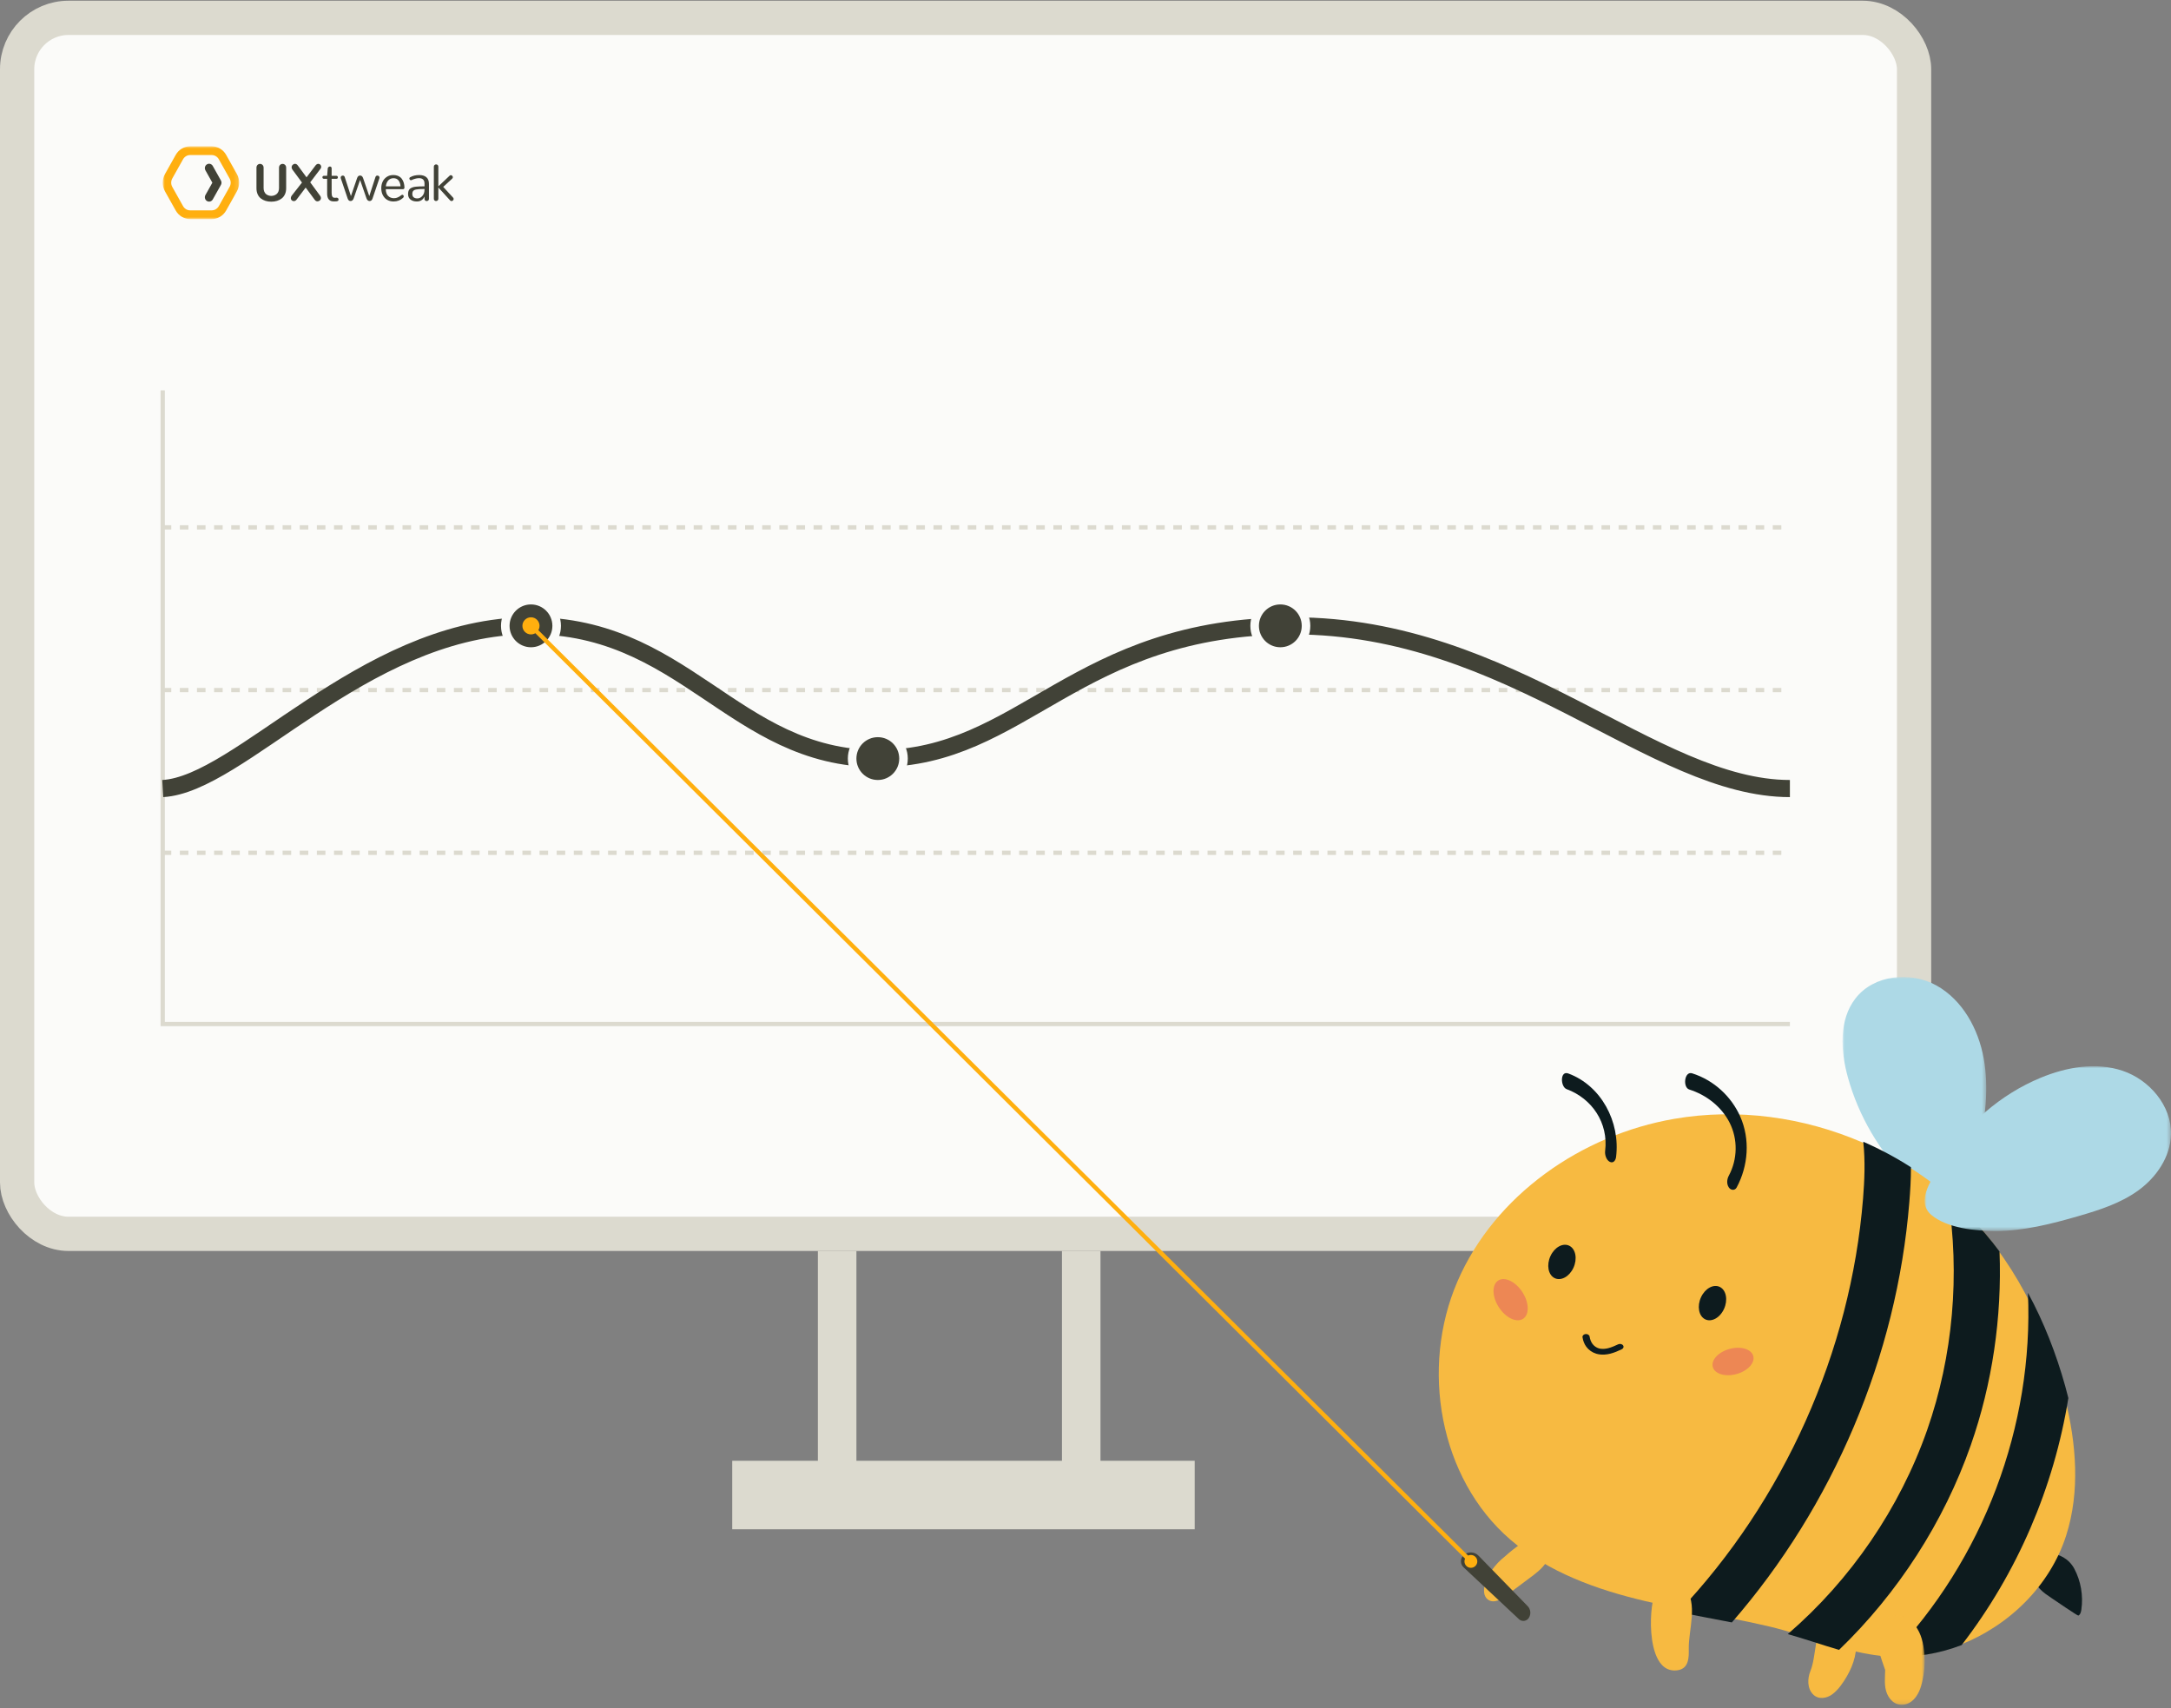 <?xml version="1.0" encoding="UTF-8"?>
<svg width="507px" height="399px" viewBox="0 0 507 399" version="1.1" xmlns="http://www.w3.org/2000/svg" xmlns:xlink="http://www.w3.org/1999/xlink">
    <rect x="0" y="0" width="507" height="399" fill="#808080" stroke="none"/>
    <title>1AC7BE40-FE91-48EA-BFBE-323AD90F6EB2</title>
    <defs>
        <polygon id="path-1" points="0 -3.83239538e-16 17.85 -3.83239538e-16 17.85 17 0 17"></polygon>
        <polygon id="path-3" points="0 0 33.561 0 33.561 52.925 0 52.925"></polygon>
        <polygon id="path-5" points="0 0 11.187 0 11.187 20.849 0 20.849"></polygon>
        <polygon id="path-7" points="0 0 57.533 0 57.533 38.491 0 38.491"></polygon>
    </defs>
    <g id="Feature-Page" stroke="none" stroke-width="1" fill="none" fill-rule="evenodd">
        <g transform="translate(-135, -1135)" id="2">
            <g transform="translate(135, 1121.168)">
                <g id="visual-insights" transform="translate(0, 14)">
                    <g id="Table">
                        <rect id="Rectangle" fill="#DCDACF" x="191" y="292" width="9" height="60"></rect>
                        <rect id="Rectangle-Copy-8" fill="#DCDACF" x="248" y="292" width="9" height="60"></rect>
                        <rect id="Rectangle-Copy-7" fill="#DCDACF" x="171" y="341" width="108" height="16"></rect>
                        <rect id="Rectangle" stroke="#DCDACF" stroke-width="8" fill="#FBFBF9" x="4" y="4" width="443" height="284" rx="12"></rect>
                    </g>
                    <g id="Chart" transform="translate(38, 91)">
                        <polyline id="Path-6" stroke="#DCDACF" points="1.13686838e-13 0 1.13686838e-13 148 380 148"></polyline>
                        <line x1="1.13686838e-13" y1="108" x2="380" y2="108" id="Path-7" stroke="#DCDACF" stroke-dasharray="2,2"></line>
                        <line x1="1.13686838e-13" y1="70" x2="380" y2="70" id="Path-7-Copy" stroke="#DCDACF" stroke-dasharray="2,2"></line>
                        <line x1="1.13686838e-13" y1="32" x2="380" y2="32" id="Path-7-Copy-2" stroke="#DCDACF" stroke-dasharray="2,2"></line>
                        <path d="M0,93 C18,92 46.286,56.179 84,55 C121.714,53.821 133,86 167,86 C201,86 213,55 264,55 C315,55 348,93 380,93" id="Path-8" stroke="#414237" stroke-width="4"></path>
                        <circle id="Oval" stroke="#FBFBF9" stroke-width="2" fill="#414237" cx="86" cy="55" r="6"></circle>
                        <circle id="Oval-Copy-3" fill="#FFAF0F" cx="86" cy="55" r="2"></circle>
                        <circle id="Oval-Copy" stroke="#FBFBF9" stroke-width="2" fill="#414237" cx="167" cy="86" r="6"></circle>
                        <circle id="Oval-Copy-2" stroke="#FBFBF9" stroke-width="2" fill="#414237" cx="261" cy="55" r="6"></circle>
                    </g>
                    <g id="Bee" transform="translate(38, 34)">
                        <g id="assets/logo/horizontal" transform="translate(0, 0)">
                            <path d="M23.999,12.743 C23.587,12.613 23.221,12.421 22.903,12.168 C22.585,11.914 22.337,11.585 22.159,11.18 C21.981,10.774 21.892,10.314 21.892,9.799 L21.892,5.001 C21.892,4.734 21.973,4.518 22.136,4.355 C22.299,4.191 22.494,4.109 22.723,4.109 C22.952,4.109 23.149,4.191 23.313,4.355 C23.478,4.518 23.56,4.734 23.56,5.001 L23.56,9.757 C23.56,10.068 23.612,10.345 23.715,10.586 C23.817,10.828 23.954,11.019 24.124,11.159 C24.295,11.298 24.484,11.404 24.691,11.476 C24.899,11.548 25.119,11.584 25.351,11.584 C25.584,11.584 25.805,11.548 26.014,11.476 C26.224,11.404 26.416,11.298 26.59,11.159 C26.764,11.019 26.903,10.828 27.006,10.586 C27.109,10.345 27.16,10.068 27.16,9.757 L27.16,5.001 C27.16,4.734 27.242,4.518 27.407,4.355 C27.572,4.191 27.768,4.109 27.997,4.109 C28.222,4.109 28.417,4.191 28.582,4.355 C28.746,4.518 28.829,4.734 28.829,5.001 L28.829,9.799 C28.829,10.314 28.739,10.773 28.558,11.176 C28.378,11.58 28.129,11.908 27.811,12.162 C27.493,12.415 27.126,12.608 26.709,12.74 C26.293,12.871 25.84,12.937 25.351,12.937 C24.863,12.937 24.412,12.872 23.999,12.743" id="Fill-1" fill="#414237"></path>
                            <path d="M33.384,9.637 L31.279,12.422 C31.096,12.678 30.873,12.806 30.61,12.806 C30.42,12.806 30.256,12.739 30.118,12.605 C29.981,12.471 29.912,12.305 29.912,12.105 C29.912,11.917 29.982,11.725 30.121,11.53 L32.523,8.469 L30.267,5.409 C30.158,5.253 30.104,5.087 30.104,4.911 C30.104,4.692 30.183,4.501 30.342,4.339 C30.501,4.178 30.685,4.097 30.895,4.097 C31.151,4.097 31.37,4.227 31.552,4.486 L33.587,7.247 L35.64,4.534 C35.845,4.243 36.08,4.097 36.343,4.097 C36.526,4.097 36.683,4.166 36.814,4.304 C36.946,4.441 37.012,4.604 37.012,4.792 C37.012,4.948 36.96,5.097 36.855,5.241 L34.448,8.415 L36.774,11.578 C36.89,11.737 36.948,11.903 36.948,12.075 C36.948,12.291 36.867,12.475 36.704,12.629 C36.541,12.783 36.355,12.859 36.146,12.859 C35.882,12.859 35.661,12.732 35.483,12.476 L33.384,9.637 Z" id="Fill-3" fill="#414237"></path>
                            <path d="M38.793,12.419 C38.53,12.122 38.398,11.664 38.398,11.045 L38.398,7.595 L37.688,7.595 C37.56,7.595 37.462,7.563 37.395,7.499 C37.327,7.435 37.293,7.349 37.293,7.241 C37.293,7.138 37.326,7.053 37.392,6.987 C37.458,6.921 37.555,6.888 37.682,6.888 L38.398,6.888 L38.537,5.187 C38.545,5.059 38.6,4.95 38.703,4.858 C38.806,4.766 38.919,4.72 39.043,4.72 C39.159,4.72 39.256,4.757 39.334,4.831 C39.412,4.904 39.45,5.011 39.45,5.151 L39.45,6.888 L40.52,6.888 C40.648,6.888 40.744,6.922 40.808,6.99 C40.872,7.058 40.904,7.146 40.904,7.253 C40.904,7.481 40.776,7.595 40.52,7.595 L39.45,7.595 L39.45,10.859 C39.45,11.27 39.506,11.567 39.619,11.748 C39.731,11.93 39.91,12.021 40.154,12.021 L40.218,12.021 L40.613,12.003 L40.648,12.003 C40.776,12.003 40.877,12.045 40.951,12.129 C41.024,12.213 41.061,12.31 41.061,12.422 C41.061,12.522 41.04,12.603 40.997,12.665 C40.954,12.727 40.889,12.772 40.802,12.799 C40.715,12.827 40.628,12.845 40.54,12.853 C40.453,12.861 40.34,12.866 40.2,12.866 L39.857,12.866 C39.412,12.866 39.057,12.717 38.793,12.419" id="Fill-5" fill="#414237"></path>
                            <path d="M47.574,12.123 L46.091,7.858 L44.614,12.123 C44.459,12.562 44.211,12.782 43.87,12.782 C43.544,12.782 43.315,12.582 43.184,12.183 L41.596,7.499 C41.573,7.435 41.561,7.371 41.561,7.307 C41.561,7.168 41.611,7.055 41.71,6.969 C41.808,6.883 41.922,6.84 42.05,6.84 C42.282,6.84 42.435,6.958 42.509,7.194 L43.951,11.632 L45.393,7.427 C45.529,7.028 45.762,6.828 46.091,6.828 C46.425,6.828 46.659,7.028 46.795,7.427 L48.237,11.632 L49.679,7.194 C49.753,6.958 49.906,6.84 50.138,6.84 C50.266,6.84 50.38,6.883 50.478,6.969 C50.577,7.055 50.627,7.168 50.627,7.307 C50.627,7.371 50.615,7.435 50.592,7.499 L49.004,12.183 C48.873,12.582 48.644,12.782 48.318,12.782 C47.973,12.782 47.725,12.562 47.574,12.123" id="Fill-7" fill="#414237"></path>
                            <path d="M55.538,9.356 C55.503,8.797 55.35,8.339 55.078,7.984 C54.807,7.629 54.41,7.451 53.886,7.451 C53.615,7.451 53.369,7.505 53.148,7.613 C52.927,7.72 52.746,7.865 52.604,8.047 C52.463,8.229 52.35,8.43 52.267,8.652 C52.183,8.873 52.132,9.108 52.113,9.356 L55.538,9.356 Z M52.444,12.518 C52.014,12.275 51.672,11.916 51.418,11.443 C51.164,10.97 51.037,10.418 51.037,9.787 C51.037,9.232 51.144,8.725 51.357,8.265 C51.57,7.806 51.892,7.433 52.322,7.146 C52.752,6.858 53.254,6.714 53.828,6.714 C54.282,6.714 54.679,6.792 55.02,6.948 C55.361,7.104 55.633,7.318 55.834,7.592 C56.036,7.865 56.187,8.171 56.288,8.508 C56.389,8.846 56.445,9.216 56.456,9.619 C56.456,9.735 56.425,9.831 56.364,9.907 C56.301,9.982 56.208,10.02 56.084,10.02 L52.095,10.02 C52.103,10.707 52.281,11.227 52.63,11.581 C52.979,11.934 53.427,12.115 53.974,12.123 C54.319,12.123 54.629,12.059 54.904,11.931 C55.179,11.803 55.456,11.63 55.735,11.41 C55.805,11.354 55.879,11.326 55.956,11.326 C56.05,11.326 56.128,11.363 56.192,11.437 C56.256,11.511 56.288,11.598 56.288,11.697 C56.288,11.825 56.234,11.939 56.125,12.039 C55.513,12.606 54.772,12.889 53.904,12.889 C53.361,12.885 52.875,12.762 52.444,12.518 L52.444,12.518 Z" id="Fill-9" fill="#414237"></path>
                            <path d="M60.632,11.602 C60.967,11.222 61.135,10.739 61.135,10.152 L61.135,9.973 C60.654,9.973 60.263,9.982 59.96,9.999 C59.658,10.017 59.39,10.05 59.158,10.095 C58.925,10.141 58.751,10.209 58.634,10.299 C58.518,10.389 58.432,10.498 58.376,10.625 C58.319,10.753 58.291,10.917 58.291,11.117 C58.291,11.48 58.396,11.746 58.605,11.916 C58.815,12.086 59.1,12.171 59.46,12.171 C59.906,12.171 60.296,11.981 60.632,11.602 M57.867,12.44 C57.487,12.141 57.297,11.715 57.297,11.164 C57.297,10.937 57.32,10.737 57.367,10.566 C57.413,10.394 57.479,10.243 57.564,10.113 C57.65,9.984 57.77,9.874 57.925,9.784 C58.08,9.694 58.251,9.62 58.437,9.562 C58.623,9.504 58.859,9.461 59.146,9.43 C59.433,9.4 59.729,9.379 60.033,9.368 C60.337,9.356 60.705,9.35 61.135,9.35 L61.135,8.697 C61.135,8.27 61.024,7.954 60.803,7.75 C60.582,7.547 60.274,7.445 59.879,7.445 C59.642,7.445 59.406,7.471 59.169,7.523 C58.933,7.575 58.747,7.627 58.611,7.679 C58.475,7.73 58.309,7.802 58.111,7.894 C58.072,7.914 58.026,7.924 57.972,7.924 C57.871,7.924 57.783,7.881 57.71,7.795 C57.636,7.71 57.599,7.615 57.599,7.511 C57.599,7.391 57.654,7.299 57.762,7.236 C58.363,6.888 59.078,6.714 59.908,6.714 C60.617,6.714 61.173,6.884 61.574,7.223 C61.975,7.563 62.176,8.086 62.176,8.793 L62.176,12.285 C62.176,12.44 62.122,12.563 62.016,12.653 C61.909,12.743 61.786,12.788 61.647,12.788 C61.507,12.788 61.388,12.745 61.289,12.659 C61.19,12.573 61.141,12.452 61.141,12.296 L61.141,11.722 C60.78,12.5 60.183,12.889 59.35,12.889 C58.741,12.889 58.247,12.74 57.867,12.44" id="Fill-11" fill="#414237"></path>
                            <path d="M63.468,12.641 C63.367,12.547 63.317,12.412 63.317,12.237 L63.317,4.768 C63.317,4.6 63.37,4.468 63.477,4.372 C63.584,4.277 63.709,4.229 63.852,4.229 C63.992,4.229 64.113,4.277 64.216,4.372 C64.318,4.468 64.37,4.6 64.37,4.768 L64.37,9.35 L67.01,6.858 C67.095,6.782 67.186,6.744 67.283,6.744 C67.407,6.744 67.517,6.794 67.611,6.894 C67.707,6.994 67.754,7.106 67.754,7.229 C67.754,7.341 67.707,7.443 67.614,7.535 L65.504,9.482 L67.812,11.985 C67.897,12.077 67.94,12.181 67.94,12.296 C67.94,12.424 67.891,12.538 67.792,12.638 C67.693,12.738 67.58,12.788 67.452,12.788 C67.316,12.788 67.2,12.732 67.103,12.62 L64.37,9.625 L64.37,12.237 C64.37,12.408 64.316,12.542 64.21,12.638 C64.103,12.734 63.978,12.781 63.835,12.781 C63.691,12.781 63.569,12.735 63.468,12.641" id="Fill-13" fill="#414237"></path>
                            <g id="Group-17">
                                <mask id="mask-2" fill="white">
                                    <use xlink:href="#path-1"></use>
                                </mask>
                                <g id="Clip-16"></g>
                                <path d="M6.409,2.04 C5.727,2.04 5.092,2.418 4.751,3.026 L2.236,7.514 C1.895,8.122 1.895,8.878 2.236,9.486 L4.751,13.974 C5.092,14.582 5.727,14.96 6.409,14.96 L11.44,14.96 C12.122,14.96 12.758,14.582 13.099,13.974 L15.614,9.486 C15.955,8.878 15.955,8.122 15.614,7.514 L13.098,3.026 C12.758,2.418 12.122,2.04 11.44,2.04 L6.409,2.04 Z M11.44,17 L6.409,17 C5.022,17 3.729,16.231 3.036,14.994 L0.52,10.506 C-0.173,9.269 -0.173,7.731 0.52,6.494 L3.036,2.006 C3.729,0.769 5.022,0 6.409,0 L11.44,0 C12.828,0 14.12,0.769 14.814,2.006 L17.33,6.494 C18.023,7.731 18.023,9.269 17.33,10.506 L14.814,14.994 C14.12,16.231 12.828,17 11.44,17 L11.44,17 Z" id="Fill-15" fill="#FFAF0F" mask="url(#mask-2)"></path>
                            </g>
                            <path d="M10.83,12.92 C10.662,12.92 10.491,12.876 10.335,12.783 C9.862,12.502 9.699,11.878 9.973,11.39 L11.593,8.5 L9.973,5.61 C9.699,5.122 9.862,4.498 10.335,4.217 C10.809,3.935 11.415,4.102 11.688,4.59 L13.594,7.99 C13.771,8.306 13.771,8.694 13.594,9.01 L11.688,12.41 C11.505,12.737 11.172,12.92 10.83,12.92" id="Fill-18" fill="#414237"></path>
                        </g>
                        <g id="Group-41" transform="translate(298, 194)">
                            <g id="Group-3" transform="translate(94.29, 0)">
                                <mask id="mask-4" fill="white">
                                    <use xlink:href="#path-3"></use>
                                </mask>
                                <g id="Clip-2"></g>
                                <path d="M1.245,23.42 C-0.458,17.257 -0.88,10.061 3.018,5.023 C7.3,-0.512 15.848,-1.395 21.934,1.992 C28.021,5.379 31.737,12.14 32.977,19.057 C34.218,25.974 33.287,33.095 31.987,40.001 C31.249,43.923 29.996,49.991 26.235,52.195 C22.027,54.662 18.144,50.311 15.308,47.479 C8.684,40.862 3.752,32.498 1.245,23.42" id="Fill-1" fill="#ADD9E6" mask="url(#mask-4)"></path>
                            </g>
                            <path d="M96.907,152.843 C95.852,150.294 93.147,147.614 90.514,150.211 C87.534,153.15 88.264,158.449 86.793,162.092 C86.091,163.829 85.996,166.172 87.453,167.6 C88.719,168.839 90.623,168.49 91.925,167.522 C93.33,166.478 94.449,164.807 95.308,163.332 C96.933,160.543 97.959,157.168 97.267,153.971 C97.188,153.61 97.066,153.228 96.907,152.843" id="Fill-4" fill="#F7BA41"></path>
                            <path d="M15.437,130.96 C14.671,132.335 14.359,134.068 14.203,135.714 C14.131,136.471 14.079,137.238 14.055,138.007 C14.015,138.395 13.987,138.786 13.975,139.179 C13.883,142.031 14.678,145.843 16.791,147.454 C17.792,148.218 19.136,148.129 19.934,147.045 C20.912,145.714 20.916,143.482 21.133,141.78 C21.364,139.96 21.606,138.142 21.825,136.319 C22.053,134.421 22.079,132.42 21.274,130.683 C19.87,127.655 16.803,128.51 15.437,130.96 Z" id="Fill-6" fill="#F7BA41" transform="translate(17.965, 138.351) rotate(46) translate(-17.965, -138.351) "></path>
                            <path d="M149.35,149.15 C149.815,148.955 149.982,148.343 150.061,147.808 C150.544,144.522 149.948,141.06 148.406,138.186 C145.971,133.65 138.753,132.954 139.046,139.796 C139.162,142.483 141.221,143.788 143.102,145.064 C143.802,145.539 149.187,149.218 149.35,149.15" id="Fill-8" fill="#0D1B1E"></path>
                            <g id="Group-12" transform="translate(0, 32.075)" fill="#F7BA41">
                                <path d="M146.51,98.401 C142.735,110.164 133.064,119.569 121.569,123.97 C116.328,125.987 110.709,126.963 105.098,126.636 C104.429,126.599 103.766,126.546 103.102,126.469 C99.524,126.067 96.029,125.21 92.554,124.189 C88.526,123.014 84.552,121.633 80.542,120.503 C79.474,120.2 78.399,119.913 77.319,119.657 C74.331,118.95 71.334,118.32 68.331,117.73 C64.173,116.92 59.996,116.166 55.845,115.34 C53.321,114.832 50.796,114.308 48.289,113.713 C36.922,111.042 25.564,106.977 16.725,99.346 C0.08,84.995 -4.352,59.175 4.377,39.003 C13.107,18.839 33.342,4.798 55.005,1.063 C69.779,-1.49 85.206,0.635 98.954,6.582 C102.809,8.249 106.531,10.221 110.071,12.477 C112.848,14.237 115.513,16.176 118.043,18.279 C121.208,20.918 124.152,23.813 126.833,26.943 C127.983,28.286 129.09,29.67 130.137,31.09 C132.665,34.471 134.913,38.036 136.908,41.757 C140.6,48.618 143.437,55.973 145.518,63.491 C145.779,64.424 146.025,65.367 146.255,66.311 C148.873,76.881 149.815,88.074 146.51,98.401 L36.757,123.491" id="Fill-10"></path>
                            </g>
                            <path d="M110.271,44.445 C110.272,47.292 110.102,50.042 109.89,52.623 C106.983,88.611 92.085,123.595 68.445,150.755 C64.28,149.937 60.094,149.175 55.935,148.341 C80.588,122.336 96.193,87.567 99.087,51.737 C99.414,47.598 99.632,43.015 99.131,38.491 C102.994,40.175 106.723,42.167 110.271,44.445" id="Fill-13" fill="#0D1B1E"></path>
                            <path d="M130.955,64.123 L130.956,64.131 C131.544,79.475 129.276,94.977 124.24,109.363 C117.958,127.305 107.224,143.926 93.482,157.164 C93.483,157.172 93.483,157.172 93.475,157.165 C89.465,155.99 85.503,154.61 81.505,153.48 C96.2,140.824 107.666,124.066 114.062,105.79 C120.105,88.508 121.763,69.458 118.897,51.321 C122.053,53.958 124.987,56.851 127.661,59.979 C128.808,61.321 129.911,62.705 130.955,64.123" id="Fill-15" fill="#0D1B1E"></path>
                            <path d="M147.028,98.345 C143.672,119.22 135.088,139.22 122.105,156.043 C116.813,158.062 111.141,159.038 105.477,158.712 C127.181,136.123 138.943,104.894 137.591,73.774 C141.319,80.639 144.183,87.999 146.284,95.522 C146.547,96.457 146.795,97.4 147.028,98.345" id="Fill-17" fill="#0D1B1E"></path>
                            <path d="M70.398,32.597 C68.309,27.886 64.224,24.111 59.18,22.512 C57.351,21.932 56.931,25.791 58.5,26.289 C62.529,27.566 66.041,30.319 67.923,34.041 C69.875,37.902 69.784,42.596 67.738,46.403 C67.288,47.241 67.183,48.347 67.743,49.172 C68.193,49.836 69.143,49.96 69.568,49.169 C72.291,44.104 72.748,37.894 70.398,32.597" id="Fill-19" fill="#0D1B1E"></path>
                            <path d="M30.243,22.543 C28.281,21.82 28.4,25.666 29.86,26.204 C35.772,28.381 39.667,34.098 38.851,40.649 C38.742,41.523 39.121,42.767 39.938,43.182 C40.768,43.605 41.31,42.832 41.407,42.055 C42.432,33.829 37.924,25.372 30.243,22.543" id="Fill-21" fill="#0D1B1E"></path>
                            <path d="M57.454,142.558 C55.199,139.911 51.635,141.256 50.464,144.08 C48.961,147.707 48.458,162.889 55.694,161.938 C58.434,161.579 58.423,158.923 58.383,156.897 C58.297,152.525 60.635,146.293 57.454,142.558" id="Fill-23" fill="#F7BA41"></path>
                            <g id="Group-27" transform="translate(102.28, 149.151)">
                                <mask id="mask-6" fill="white">
                                    <use xlink:href="#path-5"></use>
                                </mask>
                                <g id="Clip-26"></g>
                                <path d="M9.499,3.108 C8.557,1.548 6.998,0.274 5.143,0.035 C3.362,-0.195 1.553,0.733 0.699,2.292 C-0.378,4.257 -0.042,6.532 0.582,8.577 C1.005,9.962 1.486,11.331 1.969,12.699 C1.941,14.584 1.661,16.501 2.426,18.29 C3.203,20.106 4.877,21.298 6.888,20.688 C8.804,20.106 9.875,18.14 10.387,16.354 C11.005,14.193 11.27,11.911 11.164,9.667 C11.058,7.409 10.686,5.076 9.499,3.108" id="Fill-25" fill="#F7BA41" mask="url(#mask-6)"></path>
                            </g>
                            <g id="Group-30" transform="translate(113.467, 20.849)">
                                <mask id="mask-8" fill="white">
                                    <use xlink:href="#path-7"></use>
                                </mask>
                                <g id="Clip-29"></g>
                                <path d="M27.109,2.692 C33.175,0.185 40.035,-1.022 46.246,1.071 C52.457,3.164 57.696,9.186 57.529,15.935 C57.399,21.194 54.107,25.944 49.947,28.974 C45.787,32.005 40.822,33.587 35.921,35.006 C29.588,36.84 23.12,38.491 16.543,38.491 C11.999,38.491 5.345,37.865 1.632,34.791 C-2.335,31.507 1.89,26.046 4.173,22.38 C9.636,13.61 17.725,6.569 27.109,2.692" id="Fill-28" fill="#ADD9E6" mask="url(#mask-8)"></path>
                            </g>
                            <path d="M31.449,67.928 C30.49,70.008 28.511,71.081 27.029,70.323 C25.548,69.565 25.124,67.265 26.084,65.185 C27.043,63.105 29.022,62.033 30.503,62.79 C31.985,63.548 32.408,65.848 31.449,67.928" id="Fill-31" fill="#0D1B1E"></path>
                            <path d="M66.608,77.551 C65.649,79.631 63.67,80.703 62.188,79.946 C60.707,79.188 60.283,76.888 61.243,74.807 C62.202,72.727 64.181,71.656 65.662,72.413 C67.144,73.17 67.567,75.471 66.608,77.551" id="Fill-33" fill="#0D1B1E"></path>
                            <path d="M19.92,79.668 C18.556,80.869 16.045,79.922 14.31,77.553 C12.576,75.184 12.276,72.289 13.64,71.087 C15.005,69.886 17.516,70.833 19.251,73.202 C20.985,75.571 21.285,78.466 19.92,79.668" id="Fill-35" fill="#ED8754"></path>
                            <path d="M73.438,88.498 C73.905,90.113 72.171,92.011 69.565,92.737 C66.959,93.462 64.468,92.741 64.001,91.125 C63.534,89.509 65.269,87.611 67.874,86.886 C70.48,86.16 72.971,86.882 73.438,88.498" id="Fill-37" fill="#ED8754"></path>
                            <path d="M38.694,88.197 C38.012,88.236 37.366,88.168 36.78,87.993 C35.844,87.711 35.016,87.134 34.451,86.366 C34,85.752 33.702,85.006 33.567,84.149 C33.51,83.782 33.834,83.447 34.29,83.401 C34.74,83.357 35.165,83.615 35.222,83.981 C35.328,84.657 35.552,85.23 35.887,85.685 C36.259,86.19 36.784,86.565 37.365,86.739 C38.142,86.972 38.989,86.85 39.561,86.707 C40.364,86.507 41.145,86.146 41.9,85.798 C42.298,85.614 42.808,85.724 43.039,86.045 C43.268,86.365 43.13,86.774 42.731,86.958 C41.898,87.343 41.036,87.74 40.058,87.985 C39.593,88.101 39.136,88.171 38.694,88.197" id="Fill-39" fill="#0D1B1E"></path>
                        </g>
                        <path d="M306.447,329.682 L319.266,339.973 C320.081,340.628 320.33,341.763 319.864,342.699 C319.491,343.447 318.583,343.751 317.835,343.378 C317.759,343.341 317.686,343.296 317.618,343.246 L303.314,332.807 C302.448,332.175 302.258,330.961 302.891,330.095 C302.949,330.014 303.014,329.939 303.084,329.869 C303.993,328.956 305.443,328.876 306.447,329.682 Z" id="Path-4" fill="#414237" transform="translate(311.074, 336.284) rotate(7) translate(-311.074, -336.284) "></path>
                        <circle id="Oval" fill="#FFAF0F" cx="305.5" cy="330.5" r="1.5"></circle>
                        <line x1="306" y1="331" x2="86" y2="112" id="Path-5" stroke="#FFAF0F"></line>
                    </g>
                </g>
            </g>
        </g>
    </g>
</svg>